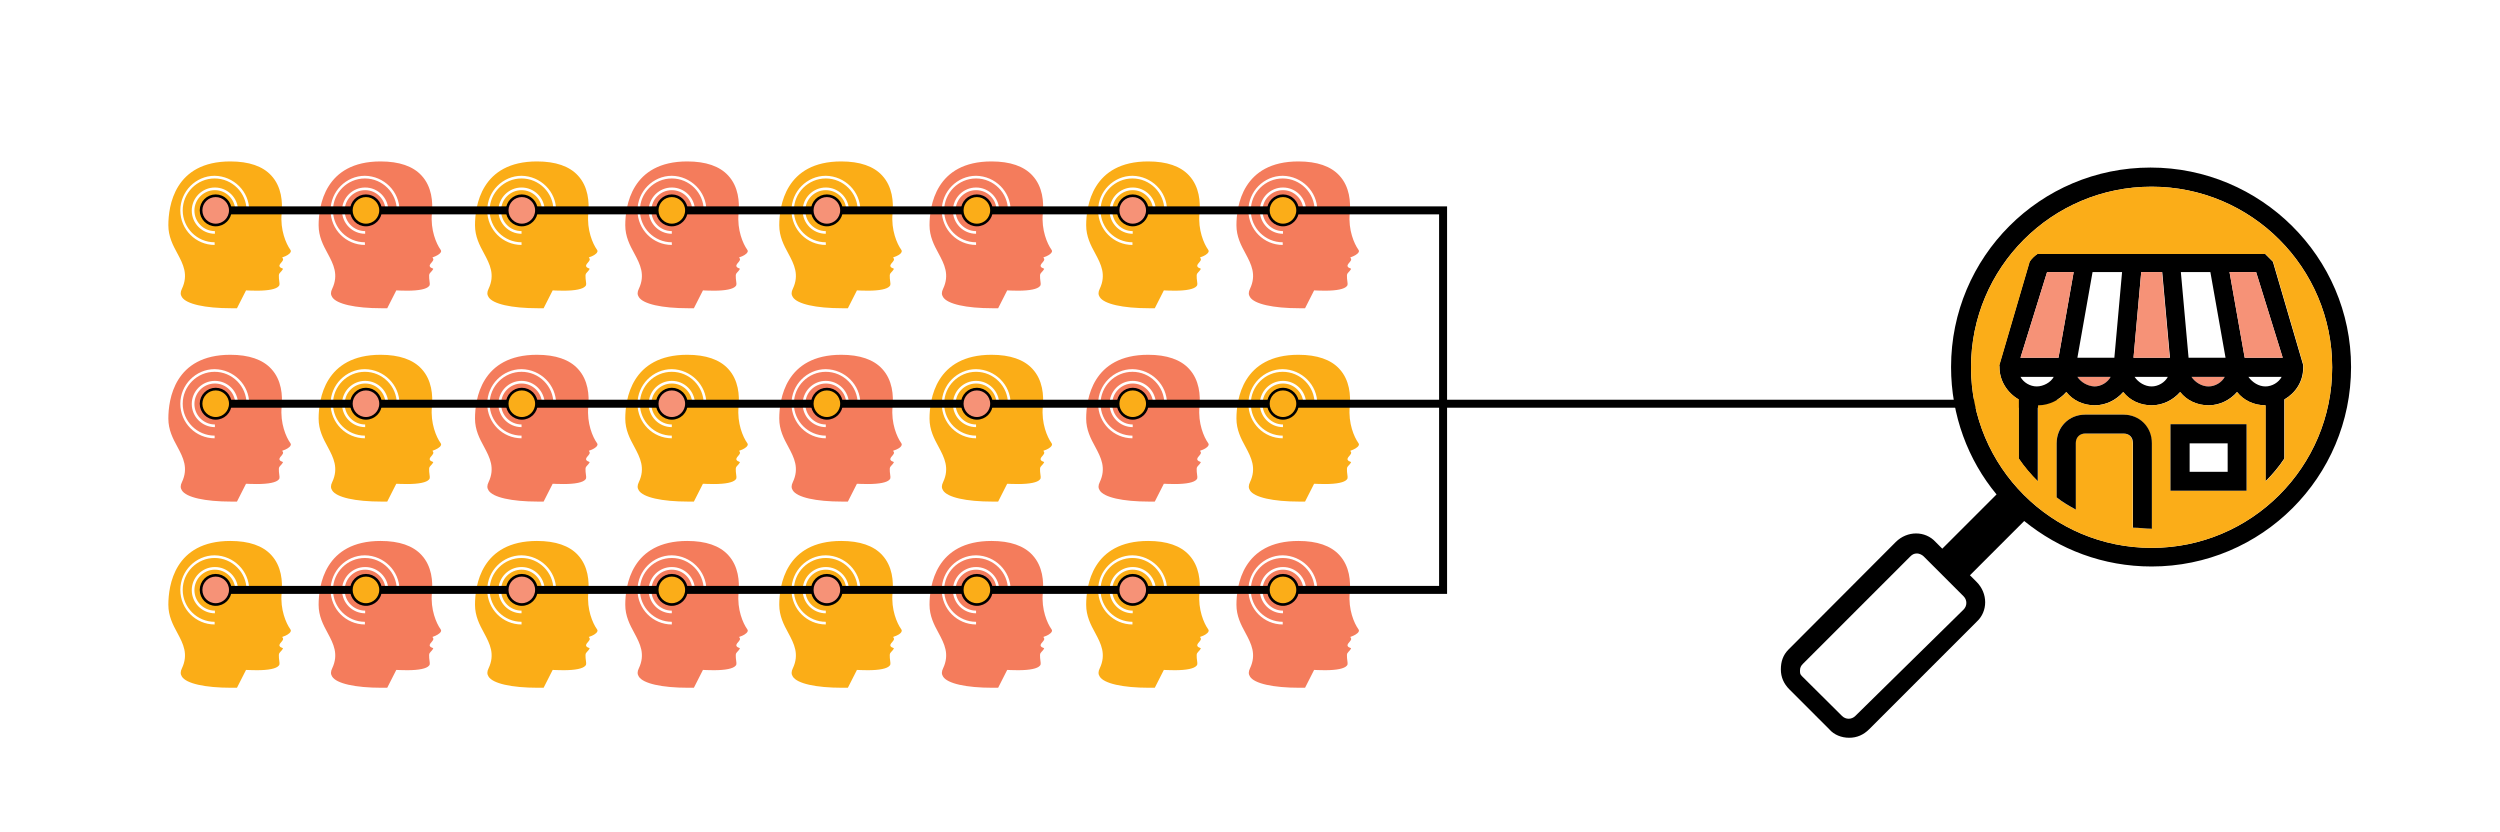 <?xml version="1.0" encoding="utf-8"?>
<!-- Generator: Adobe Illustrator 24.0.3, SVG Export Plug-In . SVG Version: 6.00 Build 0)  -->
<svg version="1.1" id="Layer_1" xmlns="http://www.w3.org/2000/svg" xmlns:xlink="http://www.w3.org/1999/xlink" x="0px" y="0px"
	 viewBox="0 0 940 313" style="enable-background:new 0 0 940 313;" xml:space="preserve">
<style type="text/css">
	.st0{fill:none;stroke:#FBAD18;stroke-width:5;stroke-linecap:round;stroke-miterlimit:10;}
	.st1{fill:#FFFFFF;}
	.st2{fill:url(#SVGID_1_);}
	.st3{fill:#FBAD17;}
	.st4{fill:#F69277;stroke:#FBAD17;stroke-linecap:round;stroke-miterlimit:10;}
	.st5{fill:#F47C5C;stroke:#FBAD17;stroke-linecap:round;stroke-miterlimit:10;}
	.st6{fill:#F47C5C;}
	.st7{fill:#231F20;}
	.st8{fill:#F69277;}
	.st9{fill:none;stroke:#FBAD17;stroke-linecap:round;stroke-miterlimit:10;}
	.st10{fill:none;stroke:#F47C5C;stroke-width:10;stroke-linecap:round;stroke-miterlimit:10;}
	.st11{fill:none;stroke:#F47C5C;stroke-width:10;stroke-miterlimit:10;}
	.st12{fill:none;stroke:#000000;stroke-miterlimit:10;}
	.st13{fill:none;stroke:#000000;stroke-width:8;stroke-linecap:round;stroke-linejoin:round;stroke-miterlimit:10;}
	.st14{fill:none;stroke:#F69277;stroke-linecap:round;stroke-miterlimit:10;}
	.st15{fill:none;stroke:#000000;stroke-width:3;stroke-linecap:round;stroke-linejoin:round;stroke-miterlimit:10;}
	.st16{fill:#FBAD18;}
	.st17{fill:none;stroke:#F47C5C;stroke-miterlimit:10;}
	.st18{fill:#F47C5C;stroke:#FBAD18;stroke-miterlimit:10;}
	.st19{fill:none;stroke:#F47C5C;stroke-width:3;stroke-miterlimit:10;}
	.st20{fill:#FBAD18;stroke:#F47C5C;stroke-miterlimit:10;}
	.st21{fill:none;stroke:#000000;stroke-width:3;stroke-miterlimit:10;}
	.st22{fill:#FBAD18;stroke:#000000;stroke-miterlimit:10;}
	.st23{fill:#F69277;stroke:#000000;stroke-miterlimit:10;}
	.st24{fill:none;stroke:#F47C5C;stroke-width:3;stroke-linecap:round;stroke-linejoin:round;stroke-miterlimit:10;}
	.st25{stroke:#FBAD18;stroke-width:3;stroke-linecap:round;stroke-linejoin:round;stroke-miterlimit:10;}
	.st26{fill:none;stroke:#F69277;stroke-width:3;stroke-linecap:round;stroke-miterlimit:10;}
	.st27{fill:#FBAD18;stroke:#000000;stroke-width:3;stroke-miterlimit:10;}
	.st28{fill:#FFFFFF;stroke:#F47C5C;stroke-width:3;stroke-linecap:round;stroke-miterlimit:10;}
	.st29{fill:none;stroke:#FBAD18;stroke-width:3;stroke-linecap:round;stroke-linejoin:round;stroke-miterlimit:10;}
	.st30{fill:none;stroke:#003845;stroke-miterlimit:10;}
	.st31{fill:none;stroke:#FBAD18;stroke-width:3;stroke-linecap:round;stroke-miterlimit:10;}
	.st32{fill:none;stroke:#000000;stroke-width:6;stroke-miterlimit:10;}
</style>
<path class="st3" d="M109.3,94.7c0.1-0.2,0.1-0.5-0.2-0.9c-1.5-2.1-3.8-7.3-3.2-13.6c0.4-4.2,0-10-3.9-14.2
	c-3.2-3.5-8.4-5.3-15.4-5.3c-21,0-23.3,16.8-23.3,24c0,4.2,1.7,7.5,3.4,10.6c2.2,4.1,4.2,8,1.7,13.3c-0.6,1.2-0.6,2.2,0,3.1
	c1.6,2.6,8.6,4.2,18.6,4.2c1,0,1.7,0,2.1,0l3.4-6.7l0.3,0c0,0,1.7,0.1,3.8,0.1c4.4,0,7.3-0.6,8.2-1.7c0.3-0.3,0.3-0.6,0.3-1
	c-0.4-3.2-0.4-3.5,0.4-4.3c0.2-0.2,0.4-0.4,0.6-0.7c0.3-0.4,0.3-0.5,0.3-0.5c0-0.1-0.3-0.2-0.5-0.3c-0.3-0.1-1-0.4-0.8-1.1
	c0.1-0.3,0.3-0.6,0.6-0.9c0.5-0.6,0.9-1.1,0.7-1.5l-0.3-0.5l0.5-0.2C107.3,96.4,109,95.6,109.3,94.7z M80.8,71.5
	c-4.2,0-7.7,3.4-7.7,7.7c0,4.2,3.4,7.7,7.7,7.7v1c-4.8,0-8.7-3.9-8.7-8.7c0-4.8,3.9-8.7,8.7-8.7c4.8,0,8.7,3.9,8.7,8.7h-1
	C88.4,74.9,85,71.5,80.8,71.5z M80.8,75.8c-1.9,0-3.4,1.5-3.4,3.4c0,1.9,1.5,3.4,3.4,3.4v1c-2.4,0-4.3-2-4.3-4.4
	c0-2.4,2-4.4,4.3-4.4c2.4,0,4.4,2,4.4,4.4h-1C84.1,77.3,82.6,75.8,80.8,75.8z M93.7,79.1h-1c0-6.6-5.4-12-12-12c-6.6,0-12,5.4-12,12
	s5.4,12,12,12v1c-7.1,0-12.9-5.8-12.9-13c0-7.1,5.8-13,12.9-13C87.9,66.2,93.7,72,93.7,79.1z"/>
<path class="st6" d="M165.8,94.7c0.1-0.2,0.1-0.5-0.2-0.9c-1.5-2.1-3.8-7.3-3.2-13.6c0.4-4.2,0-10-3.9-14.2
	c-3.2-3.5-8.4-5.3-15.4-5.3c-21,0-23.3,16.8-23.3,24c0,4.2,1.7,7.5,3.4,10.6c2.2,4.1,4.2,8,1.7,13.3c-0.6,1.2-0.6,2.2,0,3.1
	c1.6,2.6,8.6,4.2,18.6,4.2c1,0,1.7,0,2.1,0l3.4-6.7l0.3,0c0,0,1.7,0.1,3.8,0.1c4.4,0,7.3-0.6,8.2-1.7c0.3-0.3,0.3-0.6,0.3-1
	c-0.4-3.2-0.4-3.5,0.4-4.3c0.2-0.2,0.4-0.4,0.6-0.7c0.3-0.4,0.3-0.5,0.3-0.5c0-0.1-0.3-0.2-0.5-0.3c-0.3-0.1-1-0.4-0.8-1.1
	c0.1-0.3,0.3-0.6,0.6-0.9c0.5-0.6,0.9-1.1,0.7-1.5l-0.3-0.5l0.5-0.2C163.7,96.4,165.5,95.6,165.8,94.7z M137.3,71.5
	c-4.2,0-7.7,3.4-7.7,7.7c0,4.2,3.4,7.7,7.7,7.7v1c-4.8,0-8.7-3.9-8.7-8.7c0-4.8,3.9-8.7,8.7-8.7c4.8,0,8.7,3.9,8.7,8.7h-1
	C144.9,74.9,141.5,71.5,137.3,71.5z M137.3,75.8c-1.9,0-3.4,1.5-3.4,3.4c0,1.9,1.5,3.4,3.4,3.4v1c-2.4,0-4.3-2-4.3-4.4
	c0-2.4,2-4.4,4.3-4.4c2.4,0,4.4,2,4.4,4.4h-1C140.6,77.3,139.1,75.8,137.3,75.8z M150.2,79.1h-1c0-6.6-5.4-12-12-12
	c-6.6,0-12,5.4-12,12s5.4,12,12,12v1c-7.1,0-12.9-5.8-12.9-13c0-7.1,5.8-13,12.9-13C144.4,66.2,150.2,72,150.2,79.1z"/>
<path class="st3" d="M224.6,94.7c0.1-0.2,0.1-0.5-0.2-0.9c-1.5-2.1-3.8-7.3-3.2-13.6c0.4-4.2,0-10-3.9-14.2
	c-3.2-3.5-8.4-5.3-15.4-5.3c-21,0-23.3,16.8-23.3,24c0,4.2,1.7,7.5,3.4,10.6c2.2,4.1,4.2,8,1.7,13.3c-0.6,1.2-0.6,2.2,0,3.1
	c1.6,2.6,8.6,4.2,18.6,4.2c1,0,1.7,0,2.1,0l3.4-6.7l0.3,0c0,0,1.7,0.1,3.8,0.1c4.4,0,7.3-0.6,8.2-1.7c0.3-0.3,0.3-0.6,0.3-1
	c-0.4-3.2-0.4-3.5,0.4-4.3c0.2-0.2,0.4-0.4,0.6-0.7c0.3-0.4,0.3-0.5,0.3-0.5c0-0.1-0.3-0.2-0.5-0.3c-0.3-0.1-1-0.4-0.8-1.1
	c0.1-0.3,0.3-0.6,0.6-0.9c0.5-0.6,0.9-1.1,0.7-1.5l-0.3-0.5l0.5-0.2C222.6,96.4,224.3,95.6,224.6,94.7z M196.1,71.5
	c-4.2,0-7.7,3.4-7.7,7.7c0,4.2,3.4,7.7,7.7,7.7v1c-4.8,0-8.7-3.9-8.7-8.7c0-4.8,3.9-8.7,8.7-8.7c4.8,0,8.7,3.9,8.7,8.7h-1
	C203.8,74.9,200.3,71.5,196.1,71.5z M196.1,75.8c-1.9,0-3.4,1.5-3.4,3.4c0,1.9,1.5,3.4,3.4,3.4v1c-2.4,0-4.3-2-4.3-4.4
	c0-2.4,2-4.4,4.3-4.4c2.4,0,4.4,2,4.4,4.4h-1C199.5,77.3,198,75.8,196.1,75.8z M209.1,79.1h-1c0-6.6-5.4-12-12-12
	c-6.6,0-12,5.4-12,12s5.4,12,12,12v1c-7.1,0-12.9-5.8-12.9-13c0-7.1,5.8-13,12.9-13C203.3,66.2,209.1,72,209.1,79.1z"/>
<path class="st6" d="M281.1,94.7c0.1-0.2,0.1-0.5-0.2-0.9c-1.5-2.1-3.8-7.3-3.2-13.6c0.4-4.2,0-10-3.9-14.2
	c-3.2-3.5-8.4-5.3-15.4-5.3c-21,0-23.3,16.8-23.3,24c0,4.2,1.7,7.5,3.4,10.6c2.2,4.1,4.2,8,1.7,13.3c-0.6,1.2-0.6,2.2,0,3.1
	c1.6,2.6,8.6,4.2,18.6,4.2c1,0,1.7,0,2.1,0l3.4-6.7l0.3,0c0,0,1.7,0.1,3.8,0.1c4.4,0,7.3-0.6,8.2-1.7c0.3-0.3,0.3-0.6,0.3-1
	c-0.4-3.2-0.4-3.5,0.4-4.3c0.2-0.2,0.4-0.4,0.6-0.7c0.3-0.4,0.3-0.5,0.3-0.5c0-0.1-0.3-0.2-0.5-0.3c-0.3-0.1-1-0.4-0.8-1.1
	c0.1-0.3,0.3-0.6,0.6-0.9c0.5-0.6,0.9-1.1,0.7-1.5l-0.3-0.5l0.5-0.2C279.1,96.4,280.8,95.6,281.1,94.7z M252.6,71.5
	c-4.2,0-7.7,3.4-7.7,7.7c0,4.2,3.4,7.7,7.7,7.7v1c-4.8,0-8.7-3.9-8.7-8.7c0-4.8,3.9-8.7,8.7-8.7c4.8,0,8.7,3.9,8.7,8.7h-1
	C260.3,74.9,256.8,71.5,252.6,71.5z M252.6,75.8c-1.9,0-3.4,1.5-3.4,3.4c0,1.9,1.5,3.4,3.4,3.4v1c-2.4,0-4.3-2-4.3-4.4
	c0-2.4,2-4.4,4.3-4.4c2.4,0,4.4,2,4.4,4.4h-1C256,77.3,254.5,75.8,252.6,75.8z M265.6,79.1h-1c0-6.6-5.4-12-12-12
	c-6.6,0-12,5.4-12,12s5.4,12,12,12v1c-7.1,0-12.9-5.8-12.9-13c0-7.1,5.8-13,12.9-13C259.7,66.2,265.6,72,265.6,79.1z"/>
<path class="st3" d="M339,94.7c0.1-0.2,0.1-0.5-0.2-0.9c-1.5-2.1-3.8-7.3-3.2-13.6c0.4-4.2,0-10-3.9-14.2c-3.2-3.5-8.4-5.3-15.4-5.3
	c-21,0-23.3,16.8-23.3,24c0,4.2,1.7,7.5,3.4,10.6c2.2,4.1,4.2,8,1.7,13.3c-0.6,1.2-0.6,2.2,0,3.1c1.6,2.6,8.6,4.2,18.6,4.2
	c1,0,1.7,0,2.1,0l3.4-6.7l0.3,0c0,0,1.7,0.1,3.8,0.1c4.4,0,7.3-0.6,8.2-1.7c0.3-0.3,0.3-0.6,0.3-1c-0.4-3.2-0.4-3.5,0.4-4.3
	c0.2-0.2,0.4-0.4,0.6-0.7c0.3-0.4,0.3-0.5,0.3-0.5c0-0.1-0.3-0.2-0.5-0.3c-0.3-0.1-1-0.4-0.8-1.1c0.1-0.3,0.3-0.6,0.6-0.9
	c0.5-0.6,0.9-1.1,0.7-1.5l-0.3-0.5l0.5-0.2C337,96.4,338.8,95.6,339,94.7z M310.5,71.5c-4.2,0-7.7,3.4-7.7,7.7
	c0,4.2,3.4,7.7,7.7,7.7v1c-4.8,0-8.7-3.9-8.7-8.7c0-4.8,3.9-8.7,8.7-8.7c4.8,0,8.7,3.9,8.7,8.7h-1C318.2,74.9,314.8,71.5,310.5,71.5
	z M310.5,75.8c-1.9,0-3.4,1.5-3.4,3.4c0,1.9,1.5,3.4,3.4,3.4v1c-2.4,0-4.3-2-4.3-4.4c0-2.4,2-4.4,4.3-4.4c2.4,0,4.4,2,4.4,4.4h-1
	C313.9,77.3,312.4,75.8,310.5,75.8z M323.5,79.1h-1c0-6.6-5.4-12-12-12c-6.6,0-12,5.4-12,12s5.4,12,12,12v1c-7.1,0-12.9-5.8-12.9-13
	c0-7.1,5.8-13,12.9-13C317.7,66.2,323.5,72,323.5,79.1z"/>
<path class="st6" d="M395.5,94.7c0.1-0.2,0.1-0.5-0.2-0.9c-1.5-2.1-3.8-7.3-3.2-13.6c0.4-4.2,0-10-3.9-14.2
	c-3.2-3.5-8.4-5.3-15.4-5.3c-21,0-23.3,16.8-23.3,24c0,4.2,1.7,7.5,3.4,10.6c2.2,4.1,4.2,8,1.7,13.3c-0.6,1.2-0.6,2.2,0,3.1
	c1.6,2.6,8.6,4.2,18.6,4.2c1,0,1.7,0,2.1,0l3.4-6.7l0.3,0c0,0,1.7,0.1,3.8,0.1c4.4,0,7.3-0.6,8.2-1.7c0.3-0.3,0.3-0.6,0.3-1
	c-0.4-3.2-0.4-3.5,0.4-4.3c0.2-0.2,0.4-0.4,0.6-0.7c0.3-0.4,0.3-0.5,0.3-0.5c0-0.1-0.3-0.2-0.5-0.3c-0.3-0.1-1-0.4-0.8-1.1
	c0.1-0.3,0.3-0.6,0.6-0.9c0.5-0.6,0.9-1.1,0.7-1.5l-0.3-0.5l0.5-0.2C393.5,96.4,395.2,95.6,395.5,94.7z M367,71.5
	c-4.2,0-7.7,3.4-7.7,7.7c0,4.2,3.4,7.7,7.7,7.7v1c-4.8,0-8.7-3.9-8.7-8.7c0-4.8,3.9-8.7,8.7-8.7c4.8,0,8.7,3.9,8.7,8.7h-1
	C374.7,74.9,371.3,71.5,367,71.5z M367,75.8c-1.9,0-3.4,1.5-3.4,3.4c0,1.9,1.5,3.4,3.4,3.4v1c-2.4,0-4.3-2-4.3-4.4
	c0-2.4,2-4.4,4.3-4.4c2.4,0,4.4,2,4.4,4.4h-1C370.4,77.3,368.9,75.8,367,75.8z M380,79.1h-1c0-6.6-5.4-12-12-12c-6.6,0-12,5.4-12,12
	s5.4,12,12,12v1c-7.1,0-12.9-5.8-12.9-13c0-7.1,5.8-13,12.9-13C374.2,66.2,380,72,380,79.1z"/>
<path class="st3" d="M454.4,94.7c0.1-0.2,0.1-0.5-0.2-0.9c-1.5-2.1-3.8-7.3-3.2-13.6c0.4-4.2,0-10-3.9-14.2
	c-3.2-3.5-8.4-5.3-15.4-5.3c-21,0-23.3,16.8-23.3,24c0,4.2,1.7,7.5,3.4,10.6c2.2,4.1,4.2,8,1.7,13.3c-0.6,1.2-0.6,2.2,0,3.1
	c1.6,2.6,8.6,4.2,18.6,4.2c1,0,1.7,0,2.1,0l3.4-6.7l0.3,0c0,0,1.7,0.1,3.8,0.1c4.4,0,7.3-0.6,8.2-1.7c0.3-0.3,0.3-0.6,0.3-1
	c-0.4-3.2-0.4-3.5,0.4-4.3c0.2-0.2,0.4-0.4,0.6-0.7c0.3-0.4,0.3-0.5,0.3-0.5c0-0.1-0.3-0.2-0.5-0.3c-0.3-0.1-1-0.4-0.8-1.1
	c0.1-0.3,0.3-0.6,0.6-0.9c0.5-0.6,0.9-1.1,0.7-1.5l-0.3-0.5l0.5-0.2C452.4,96.4,454.1,95.6,454.4,94.7z M425.9,71.5
	c-4.2,0-7.7,3.4-7.7,7.7c0,4.2,3.4,7.7,7.7,7.7v1c-4.8,0-8.7-3.9-8.7-8.7c0-4.8,3.9-8.7,8.7-8.7c4.8,0,8.7,3.9,8.7,8.7h-1
	C433.5,74.9,430.1,71.5,425.9,71.5z M425.9,75.8c-1.9,0-3.4,1.5-3.4,3.4c0,1.9,1.5,3.4,3.4,3.4v1c-2.4,0-4.3-2-4.3-4.4
	c0-2.4,2-4.4,4.3-4.4c2.4,0,4.4,2,4.4,4.4h-1C429.2,77.3,427.7,75.8,425.9,75.8z M438.8,79.1h-1c0-6.6-5.4-12-12-12
	c-6.6,0-12,5.4-12,12s5.4,12,12,12v1c-7.1,0-12.9-5.8-12.9-13c0-7.1,5.8-13,12.9-13C433,66.2,438.8,72,438.8,79.1z"/>
<path class="st6" d="M510.9,94.7c0.1-0.2,0.1-0.5-0.2-0.9c-1.5-2.1-3.8-7.3-3.2-13.6c0.4-4.2,0-10-3.9-14.2
	c-3.2-3.5-8.4-5.3-15.4-5.3c-21,0-23.3,16.8-23.3,24c0,4.2,1.7,7.5,3.4,10.6c2.2,4.1,4.2,8,1.7,13.3c-0.6,1.2-0.6,2.2,0,3.1
	c1.6,2.6,8.6,4.2,18.6,4.2c1,0,1.7,0,2.1,0l3.4-6.7l0.3,0c0,0,1.7,0.1,3.8,0.1c4.4,0,7.3-0.6,8.2-1.7c0.3-0.3,0.3-0.6,0.3-1
	c-0.4-3.2-0.4-3.5,0.4-4.3c0.2-0.2,0.4-0.4,0.6-0.7c0.3-0.4,0.3-0.5,0.3-0.5c0-0.1-0.3-0.2-0.5-0.3c-0.3-0.1-1-0.4-0.8-1.1
	c0.1-0.3,0.3-0.6,0.6-0.9c0.5-0.6,0.9-1.1,0.7-1.5l-0.3-0.5l0.5-0.2C508.8,96.4,510.6,95.6,510.9,94.7z M482.4,71.5
	c-4.2,0-7.7,3.4-7.7,7.7c0,4.2,3.4,7.7,7.7,7.7v1c-4.8,0-8.7-3.9-8.7-8.7c0-4.8,3.9-8.7,8.7-8.7c4.8,0,8.7,3.9,8.7,8.7h-1
	C490,74.9,486.6,71.5,482.4,71.5z M482.4,75.8c-1.9,0-3.4,1.5-3.4,3.4c0,1.9,1.5,3.4,3.4,3.4v1c-2.4,0-4.3-2-4.3-4.4
	c0-2.4,2-4.4,4.3-4.4c2.4,0,4.4,2,4.4,4.4h-1C485.7,77.3,484.2,75.8,482.4,75.8z M495.3,79.1h-1c0-6.6-5.4-12-12-12
	c-6.6,0-12,5.4-12,12s5.4,12,12,12v1c-7.1,0-12.9-5.8-12.9-13c0-7.1,5.8-13,12.9-13C489.5,66.2,495.3,72,495.3,79.1z"/>
<path class="st6" d="M109.3,167.4c0.1-0.2,0.1-0.5-0.2-0.9c-1.5-2.1-3.8-7.3-3.2-13.6c0.4-4.2,0-10-3.9-14.2
	c-3.2-3.5-8.4-5.3-15.4-5.3c-21,0-23.3,16.8-23.3,24c0,4.2,1.7,7.5,3.4,10.6c2.2,4.1,4.2,8,1.7,13.3c-0.6,1.2-0.6,2.2,0,3.1
	c1.6,2.6,8.6,4.2,18.6,4.2c1,0,1.7,0,2.1,0l3.4-6.7l0.3,0c0,0,1.7,0.1,3.8,0.1c4.4,0,7.3-0.6,8.2-1.7c0.3-0.3,0.3-0.6,0.3-1
	c-0.4-3.2-0.4-3.5,0.4-4.3c0.2-0.2,0.4-0.4,0.6-0.7c0.3-0.4,0.3-0.5,0.3-0.5c0-0.1-0.3-0.2-0.5-0.3c-0.3-0.1-1-0.4-0.8-1.1
	c0.1-0.3,0.3-0.6,0.6-0.9c0.5-0.6,0.9-1.1,0.7-1.5l-0.3-0.5l0.5-0.2C107.3,169.1,109,168.3,109.3,167.4z M80.8,144.2
	c-4.2,0-7.7,3.4-7.7,7.7c0,4.2,3.4,7.7,7.7,7.7v1c-4.8,0-8.7-3.9-8.7-8.7c0-4.8,3.9-8.7,8.7-8.7c4.8,0,8.7,3.9,8.7,8.7h-1
	C88.4,147.6,85,144.2,80.8,144.2z M80.8,148.5c-1.9,0-3.4,1.5-3.4,3.4c0,1.9,1.5,3.4,3.4,3.4v1c-2.4,0-4.3-2-4.3-4.4
	c0-2.4,2-4.4,4.3-4.4c2.4,0,4.4,2,4.4,4.4h-1C84.1,150,82.6,148.5,80.8,148.5z M93.7,151.8h-1c0-6.6-5.4-12-12-12
	c-6.6,0-12,5.4-12,12c0,6.6,5.4,12,12,12v1c-7.1,0-12.9-5.8-12.9-13c0-7.1,5.8-13,12.9-13C87.9,138.9,93.7,144.7,93.7,151.8z"/>
<path class="st3" d="M165.8,167.4c0.1-0.2,0.1-0.5-0.2-0.9c-1.5-2.1-3.8-7.3-3.2-13.6c0.4-4.2,0-10-3.9-14.2
	c-3.2-3.5-8.4-5.3-15.4-5.3c-21,0-23.3,16.8-23.3,24c0,4.2,1.7,7.5,3.4,10.6c2.2,4.1,4.2,8,1.7,13.3c-0.6,1.2-0.6,2.2,0,3.1
	c1.6,2.6,8.6,4.2,18.6,4.2c1,0,1.7,0,2.1,0l3.4-6.7l0.3,0c0,0,1.7,0.1,3.8,0.1c4.4,0,7.3-0.6,8.2-1.7c0.3-0.3,0.3-0.6,0.3-1
	c-0.4-3.2-0.4-3.5,0.4-4.3c0.2-0.2,0.4-0.4,0.6-0.7c0.3-0.4,0.3-0.5,0.3-0.5c0-0.1-0.3-0.2-0.5-0.3c-0.3-0.1-1-0.4-0.8-1.1
	c0.1-0.3,0.3-0.6,0.6-0.9c0.5-0.6,0.9-1.1,0.7-1.5l-0.3-0.5l0.5-0.2C163.7,169.1,165.5,168.3,165.8,167.4z M137.3,144.2
	c-4.2,0-7.7,3.4-7.7,7.7c0,4.2,3.4,7.7,7.7,7.7v1c-4.8,0-8.7-3.9-8.7-8.7c0-4.8,3.9-8.7,8.7-8.7c4.8,0,8.7,3.9,8.7,8.7h-1
	C144.9,147.6,141.5,144.2,137.3,144.2z M137.3,148.5c-1.9,0-3.4,1.5-3.4,3.4c0,1.9,1.5,3.4,3.4,3.4v1c-2.4,0-4.3-2-4.3-4.4
	c0-2.4,2-4.4,4.3-4.4c2.4,0,4.4,2,4.4,4.4h-1C140.6,150,139.1,148.5,137.3,148.5z M150.2,151.8h-1c0-6.6-5.4-12-12-12
	c-6.6,0-12,5.4-12,12c0,6.6,5.4,12,12,12v1c-7.1,0-12.9-5.8-12.9-13c0-7.1,5.8-13,12.9-13C144.4,138.9,150.2,144.7,150.2,151.8z"/>
<path class="st6" d="M224.6,167.4c0.1-0.2,0.1-0.5-0.2-0.9c-1.5-2.1-3.8-7.3-3.2-13.6c0.4-4.2,0-10-3.9-14.2
	c-3.2-3.5-8.4-5.3-15.4-5.3c-21,0-23.3,16.8-23.3,24c0,4.2,1.7,7.5,3.4,10.6c2.2,4.1,4.2,8,1.7,13.3c-0.6,1.2-0.6,2.2,0,3.1
	c1.6,2.6,8.6,4.2,18.6,4.2c1,0,1.7,0,2.1,0l3.4-6.7l0.3,0c0,0,1.7,0.1,3.8,0.1c4.4,0,7.3-0.6,8.2-1.7c0.3-0.3,0.3-0.6,0.3-1
	c-0.4-3.2-0.4-3.5,0.4-4.3c0.2-0.2,0.4-0.4,0.6-0.7c0.3-0.4,0.3-0.5,0.3-0.5c0-0.1-0.3-0.2-0.5-0.3c-0.3-0.1-1-0.4-0.8-1.1
	c0.1-0.3,0.3-0.6,0.6-0.9c0.5-0.6,0.9-1.1,0.7-1.5l-0.3-0.5l0.5-0.2C222.6,169.1,224.3,168.3,224.6,167.4z M196.1,144.2
	c-4.2,0-7.7,3.4-7.7,7.7c0,4.2,3.4,7.7,7.7,7.7v1c-4.8,0-8.7-3.9-8.7-8.7c0-4.8,3.9-8.7,8.7-8.7c4.8,0,8.7,3.9,8.7,8.7h-1
	C203.8,147.6,200.3,144.2,196.1,144.2z M196.1,148.5c-1.9,0-3.4,1.5-3.4,3.4c0,1.9,1.5,3.4,3.4,3.4v1c-2.4,0-4.3-2-4.3-4.4
	c0-2.4,2-4.4,4.3-4.4c2.4,0,4.4,2,4.4,4.4h-1C199.5,150,198,148.5,196.1,148.5z M209.1,151.8h-1c0-6.6-5.4-12-12-12
	c-6.6,0-12,5.4-12,12c0,6.6,5.4,12,12,12v1c-7.1,0-12.9-5.8-12.9-13c0-7.1,5.8-13,12.9-13C203.3,138.9,209.1,144.7,209.1,151.8z"/>
<path class="st3" d="M281.1,167.4c0.1-0.2,0.1-0.5-0.2-0.9c-1.5-2.1-3.8-7.3-3.2-13.6c0.4-4.2,0-10-3.9-14.2
	c-3.2-3.5-8.4-5.3-15.4-5.3c-21,0-23.3,16.8-23.3,24c0,4.2,1.7,7.5,3.4,10.6c2.2,4.1,4.2,8,1.7,13.3c-0.6,1.2-0.6,2.2,0,3.1
	c1.6,2.6,8.6,4.2,18.6,4.2c1,0,1.7,0,2.1,0l3.4-6.7l0.3,0c0,0,1.7,0.1,3.8,0.1c4.4,0,7.3-0.6,8.2-1.7c0.3-0.3,0.3-0.6,0.3-1
	c-0.4-3.2-0.4-3.5,0.4-4.3c0.2-0.2,0.4-0.4,0.6-0.7c0.3-0.4,0.3-0.5,0.3-0.5c0-0.1-0.3-0.2-0.5-0.3c-0.3-0.1-1-0.4-0.8-1.1
	c0.1-0.3,0.3-0.6,0.6-0.9c0.5-0.6,0.9-1.1,0.7-1.5l-0.3-0.5l0.5-0.2C279.1,169.1,280.8,168.3,281.1,167.4z M252.6,144.2
	c-4.2,0-7.7,3.4-7.7,7.7c0,4.2,3.4,7.7,7.7,7.7v1c-4.8,0-8.7-3.9-8.7-8.7c0-4.8,3.9-8.7,8.7-8.7c4.8,0,8.7,3.9,8.7,8.7h-1
	C260.3,147.6,256.8,144.2,252.6,144.2z M252.6,148.5c-1.9,0-3.4,1.5-3.4,3.4c0,1.9,1.5,3.4,3.4,3.4v1c-2.4,0-4.3-2-4.3-4.4
	c0-2.4,2-4.4,4.3-4.4c2.4,0,4.4,2,4.4,4.4h-1C256,150,254.5,148.5,252.6,148.5z M265.6,151.8h-1c0-6.6-5.4-12-12-12
	c-6.6,0-12,5.4-12,12c0,6.6,5.4,12,12,12v1c-7.1,0-12.9-5.8-12.9-13c0-7.1,5.8-13,12.9-13C259.7,138.9,265.6,144.7,265.6,151.8z"/>
<path class="st6" d="M339,167.4c0.1-0.2,0.1-0.5-0.2-0.9c-1.5-2.1-3.8-7.3-3.2-13.6c0.4-4.2,0-10-3.9-14.2
	c-3.2-3.5-8.4-5.3-15.4-5.3c-21,0-23.3,16.8-23.3,24c0,4.2,1.7,7.5,3.4,10.6c2.2,4.1,4.2,8,1.7,13.3c-0.6,1.2-0.6,2.2,0,3.1
	c1.6,2.6,8.6,4.2,18.6,4.2c1,0,1.7,0,2.1,0l3.4-6.7l0.3,0c0,0,1.7,0.1,3.8,0.1c4.4,0,7.3-0.6,8.2-1.7c0.3-0.3,0.3-0.6,0.3-1
	c-0.4-3.2-0.4-3.5,0.4-4.3c0.2-0.2,0.4-0.4,0.6-0.7c0.3-0.4,0.3-0.5,0.3-0.5c0-0.1-0.3-0.2-0.5-0.3c-0.3-0.1-1-0.4-0.8-1.1
	c0.1-0.3,0.3-0.6,0.6-0.9c0.5-0.6,0.9-1.1,0.7-1.5l-0.3-0.5l0.5-0.2C337,169.1,338.8,168.3,339,167.4z M310.5,144.2
	c-4.2,0-7.7,3.4-7.7,7.7c0,4.2,3.4,7.7,7.7,7.7v1c-4.8,0-8.7-3.9-8.7-8.7c0-4.8,3.9-8.7,8.7-8.7c4.8,0,8.7,3.9,8.7,8.7h-1
	C318.2,147.6,314.8,144.2,310.5,144.2z M310.5,148.5c-1.9,0-3.4,1.5-3.4,3.4c0,1.9,1.5,3.4,3.4,3.4v1c-2.4,0-4.3-2-4.3-4.4
	c0-2.4,2-4.4,4.3-4.4c2.4,0,4.4,2,4.4,4.4h-1C313.9,150,312.4,148.5,310.5,148.5z M323.5,151.8h-1c0-6.6-5.4-12-12-12
	c-6.6,0-12,5.4-12,12c0,6.6,5.4,12,12,12v1c-7.1,0-12.9-5.8-12.9-13c0-7.1,5.8-13,12.9-13C317.7,138.9,323.5,144.7,323.5,151.8z"/>
<path class="st3" d="M395.5,167.4c0.1-0.2,0.1-0.5-0.2-0.9c-1.5-2.1-3.8-7.3-3.2-13.6c0.4-4.2,0-10-3.9-14.2
	c-3.2-3.5-8.4-5.3-15.4-5.3c-21,0-23.3,16.8-23.3,24c0,4.2,1.7,7.5,3.4,10.6c2.2,4.1,4.2,8,1.7,13.3c-0.6,1.2-0.6,2.2,0,3.1
	c1.6,2.6,8.6,4.2,18.6,4.2c1,0,1.7,0,2.1,0l3.4-6.7l0.3,0c0,0,1.7,0.1,3.8,0.1c4.4,0,7.3-0.6,8.2-1.7c0.3-0.3,0.3-0.6,0.3-1
	c-0.4-3.2-0.4-3.5,0.4-4.3c0.2-0.2,0.4-0.4,0.6-0.7c0.3-0.4,0.3-0.5,0.3-0.5c0-0.1-0.3-0.2-0.5-0.3c-0.3-0.1-1-0.4-0.8-1.1
	c0.1-0.3,0.3-0.6,0.6-0.9c0.5-0.6,0.9-1.1,0.7-1.5l-0.3-0.5l0.5-0.2C393.5,169.1,395.2,168.3,395.5,167.4z M367,144.2
	c-4.2,0-7.7,3.4-7.7,7.7c0,4.2,3.4,7.7,7.7,7.7v1c-4.8,0-8.7-3.9-8.7-8.7c0-4.8,3.9-8.7,8.7-8.7c4.8,0,8.7,3.9,8.7,8.7h-1
	C374.7,147.6,371.3,144.2,367,144.2z M367,148.5c-1.9,0-3.4,1.5-3.4,3.4c0,1.9,1.5,3.4,3.4,3.4v1c-2.4,0-4.3-2-4.3-4.4
	c0-2.4,2-4.4,4.3-4.4c2.4,0,4.4,2,4.4,4.4h-1C370.4,150,368.9,148.5,367,148.5z M380,151.8h-1c0-6.6-5.4-12-12-12
	c-6.6,0-12,5.4-12,12c0,6.6,5.4,12,12,12v1c-7.1,0-12.9-5.8-12.9-13c0-7.1,5.8-13,12.9-13C374.2,138.9,380,144.7,380,151.8z"/>
<path class="st6" d="M454.4,167.4c0.1-0.2,0.1-0.5-0.2-0.9c-1.5-2.1-3.8-7.3-3.2-13.6c0.4-4.2,0-10-3.9-14.2
	c-3.2-3.5-8.4-5.3-15.4-5.3c-21,0-23.3,16.8-23.3,24c0,4.2,1.7,7.5,3.4,10.6c2.2,4.1,4.2,8,1.7,13.3c-0.6,1.2-0.6,2.2,0,3.1
	c1.6,2.6,8.6,4.2,18.6,4.2c1,0,1.7,0,2.1,0l3.4-6.7l0.3,0c0,0,1.7,0.1,3.8,0.1c4.4,0,7.3-0.6,8.2-1.7c0.3-0.3,0.3-0.6,0.3-1
	c-0.4-3.2-0.4-3.5,0.4-4.3c0.2-0.2,0.4-0.4,0.6-0.7c0.3-0.4,0.3-0.5,0.3-0.5c0-0.1-0.3-0.2-0.5-0.3c-0.3-0.1-1-0.4-0.8-1.1
	c0.1-0.3,0.3-0.6,0.6-0.9c0.5-0.6,0.9-1.1,0.7-1.5l-0.3-0.5l0.5-0.2C452.4,169.1,454.1,168.3,454.4,167.4z M425.9,144.2
	c-4.2,0-7.7,3.4-7.7,7.7c0,4.2,3.4,7.7,7.7,7.7v1c-4.8,0-8.7-3.9-8.7-8.7c0-4.8,3.9-8.7,8.7-8.7c4.8,0,8.7,3.9,8.7,8.7h-1
	C433.5,147.6,430.1,144.2,425.9,144.2z M425.9,148.5c-1.9,0-3.4,1.5-3.4,3.4c0,1.9,1.5,3.4,3.4,3.4v1c-2.4,0-4.3-2-4.3-4.4
	c0-2.4,2-4.4,4.3-4.4c2.4,0,4.4,2,4.4,4.4h-1C429.2,150,427.7,148.5,425.9,148.5z M438.8,151.8h-1c0-6.6-5.4-12-12-12
	c-6.6,0-12,5.4-12,12c0,6.6,5.4,12,12,12v1c-7.1,0-12.9-5.8-12.9-13c0-7.1,5.8-13,12.9-13C433,138.9,438.8,144.7,438.8,151.8z"/>
<path class="st3" d="M510.9,167.4c0.1-0.2,0.1-0.5-0.2-0.9c-1.5-2.1-3.8-7.3-3.2-13.6c0.4-4.2,0-10-3.9-14.2
	c-3.2-3.5-8.4-5.3-15.4-5.3c-21,0-23.3,16.8-23.3,24c0,4.2,1.7,7.5,3.4,10.6c2.2,4.1,4.2,8,1.7,13.3c-0.6,1.2-0.6,2.2,0,3.1
	c1.6,2.6,8.6,4.2,18.6,4.2c1,0,1.7,0,2.1,0l3.4-6.7l0.3,0c0,0,1.7,0.1,3.8,0.1c4.4,0,7.3-0.6,8.2-1.7c0.3-0.3,0.3-0.6,0.3-1
	c-0.4-3.2-0.4-3.5,0.4-4.3c0.2-0.2,0.4-0.4,0.6-0.7c0.3-0.4,0.3-0.5,0.3-0.5c0-0.1-0.3-0.2-0.5-0.3c-0.3-0.1-1-0.4-0.8-1.1
	c0.1-0.3,0.3-0.6,0.6-0.9c0.5-0.6,0.9-1.1,0.7-1.5l-0.3-0.5l0.5-0.2C508.8,169.1,510.6,168.3,510.9,167.4z M482.4,144.2
	c-4.2,0-7.7,3.4-7.7,7.7c0,4.2,3.4,7.7,7.7,7.7v1c-4.8,0-8.7-3.9-8.7-8.7c0-4.8,3.9-8.7,8.7-8.7c4.8,0,8.7,3.9,8.7,8.7h-1
	C490,147.6,486.6,144.2,482.4,144.2z M482.4,148.5c-1.9,0-3.4,1.5-3.4,3.4c0,1.9,1.5,3.4,3.4,3.4v1c-2.4,0-4.3-2-4.3-4.4
	c0-2.4,2-4.4,4.3-4.4c2.4,0,4.4,2,4.4,4.4h-1C485.7,150,484.2,148.5,482.4,148.5z M495.3,151.8h-1c0-6.6-5.4-12-12-12
	c-6.6,0-12,5.4-12,12c0,6.6,5.4,12,12,12v1c-7.1,0-12.9-5.8-12.9-13c0-7.1,5.8-13,12.9-13C489.5,138.9,495.3,144.7,495.3,151.8z"/>
<path class="st3" d="M109.3,237.4c0.1-0.2,0.1-0.5-0.2-0.9c-1.5-2.1-3.8-7.3-3.2-13.6c0.4-4.2,0-10-3.9-14.2
	c-3.2-3.5-8.4-5.3-15.4-5.3c-21,0-23.3,16.8-23.3,24c0,4.2,1.7,7.5,3.4,10.6c2.2,4.1,4.2,8,1.7,13.3c-0.6,1.2-0.6,2.2,0,3.1
	c1.6,2.6,8.6,4.2,18.6,4.2c1,0,1.7,0,2.1,0l3.4-6.7l0.3,0c0,0,1.7,0.1,3.8,0.1c4.4,0,7.3-0.6,8.2-1.7c0.3-0.3,0.3-0.6,0.3-1
	c-0.4-3.2-0.4-3.5,0.4-4.3c0.2-0.2,0.4-0.4,0.6-0.7c0.3-0.4,0.3-0.5,0.3-0.5c0-0.1-0.3-0.2-0.5-0.3c-0.3-0.1-1-0.4-0.8-1.1
	c0.1-0.3,0.3-0.6,0.6-0.9c0.5-0.6,0.9-1.1,0.7-1.5l-0.3-0.5l0.5-0.2C107.3,239.1,109,238.3,109.3,237.4z M80.8,214.2
	c-4.2,0-7.7,3.4-7.7,7.7c0,4.2,3.4,7.7,7.7,7.7v1c-4.8,0-8.7-3.9-8.7-8.7c0-4.8,3.9-8.7,8.7-8.7c4.8,0,8.7,3.9,8.7,8.7h-1
	C88.4,217.6,85,214.2,80.8,214.2z M80.8,218.5c-1.9,0-3.4,1.5-3.4,3.4c0,1.9,1.5,3.4,3.4,3.4v1c-2.4,0-4.3-2-4.3-4.4
	c0-2.4,2-4.4,4.3-4.4c2.4,0,4.4,2,4.4,4.4h-1C84.1,220,82.6,218.5,80.8,218.5z M93.7,221.8h-1c0-6.6-5.4-12-12-12
	c-6.6,0-12,5.4-12,12c0,6.6,5.4,12,12,12v1c-7.1,0-12.9-5.8-12.9-13c0-7.1,5.8-13,12.9-13C87.9,208.9,93.7,214.7,93.7,221.8z"/>
<path class="st6" d="M165.8,237.4c0.1-0.2,0.1-0.5-0.2-0.9c-1.5-2.1-3.8-7.3-3.2-13.6c0.4-4.2,0-10-3.9-14.2
	c-3.2-3.5-8.4-5.3-15.4-5.3c-21,0-23.3,16.8-23.3,24c0,4.2,1.7,7.5,3.4,10.6c2.2,4.1,4.2,8,1.7,13.3c-0.6,1.2-0.6,2.2,0,3.1
	c1.6,2.6,8.6,4.2,18.6,4.2c1,0,1.7,0,2.1,0l3.4-6.7l0.3,0c0,0,1.7,0.1,3.8,0.1c4.4,0,7.3-0.6,8.2-1.7c0.3-0.3,0.3-0.6,0.3-1
	c-0.4-3.2-0.4-3.5,0.4-4.3c0.2-0.2,0.4-0.4,0.6-0.7c0.3-0.4,0.3-0.5,0.3-0.5c0-0.1-0.3-0.2-0.5-0.3c-0.3-0.1-1-0.4-0.8-1.1
	c0.1-0.3,0.3-0.6,0.6-0.9c0.5-0.6,0.9-1.1,0.7-1.5l-0.3-0.5l0.5-0.2C163.7,239.1,165.5,238.3,165.8,237.4z M137.3,214.2
	c-4.2,0-7.7,3.4-7.7,7.7c0,4.2,3.4,7.7,7.7,7.7v1c-4.8,0-8.7-3.9-8.7-8.7c0-4.8,3.9-8.7,8.7-8.7c4.8,0,8.7,3.9,8.7,8.7h-1
	C144.9,217.6,141.5,214.2,137.3,214.2z M137.3,218.5c-1.9,0-3.4,1.5-3.4,3.4c0,1.9,1.5,3.4,3.4,3.4v1c-2.4,0-4.3-2-4.3-4.4
	c0-2.4,2-4.4,4.3-4.4c2.4,0,4.4,2,4.4,4.4h-1C140.6,220,139.1,218.5,137.3,218.5z M150.2,221.8h-1c0-6.6-5.4-12-12-12
	c-6.6,0-12,5.4-12,12c0,6.6,5.4,12,12,12v1c-7.1,0-12.9-5.8-12.9-13c0-7.1,5.8-13,12.9-13C144.4,208.9,150.2,214.7,150.2,221.8z"/>
<path class="st3" d="M224.6,237.4c0.1-0.2,0.1-0.5-0.2-0.9c-1.5-2.1-3.8-7.3-3.2-13.6c0.4-4.2,0-10-3.9-14.2
	c-3.2-3.5-8.4-5.3-15.4-5.3c-21,0-23.3,16.8-23.3,24c0,4.2,1.7,7.5,3.4,10.6c2.2,4.1,4.2,8,1.7,13.3c-0.6,1.2-0.6,2.2,0,3.1
	c1.6,2.6,8.6,4.2,18.6,4.2c1,0,1.7,0,2.1,0l3.4-6.7l0.3,0c0,0,1.7,0.1,3.8,0.1c4.4,0,7.3-0.6,8.2-1.7c0.3-0.3,0.3-0.6,0.3-1
	c-0.4-3.2-0.4-3.5,0.4-4.3c0.2-0.2,0.4-0.4,0.6-0.7c0.3-0.4,0.3-0.5,0.3-0.5c0-0.1-0.3-0.2-0.5-0.3c-0.3-0.1-1-0.4-0.8-1.1
	c0.1-0.3,0.3-0.6,0.6-0.9c0.5-0.6,0.9-1.1,0.7-1.5l-0.3-0.5l0.5-0.2C222.6,239.1,224.3,238.3,224.6,237.4z M196.1,214.2
	c-4.2,0-7.7,3.4-7.7,7.7c0,4.2,3.4,7.7,7.7,7.7v1c-4.8,0-8.7-3.9-8.7-8.7c0-4.8,3.9-8.7,8.7-8.7c4.8,0,8.7,3.9,8.7,8.7h-1
	C203.8,217.6,200.3,214.2,196.1,214.2z M196.1,218.5c-1.9,0-3.4,1.5-3.4,3.4c0,1.9,1.5,3.4,3.4,3.4v1c-2.4,0-4.3-2-4.3-4.4
	c0-2.4,2-4.4,4.3-4.4c2.4,0,4.4,2,4.4,4.4h-1C199.5,220,198,218.5,196.1,218.5z M209.1,221.8h-1c0-6.6-5.4-12-12-12
	c-6.6,0-12,5.4-12,12c0,6.6,5.4,12,12,12v1c-7.1,0-12.9-5.8-12.9-13c0-7.1,5.8-13,12.9-13C203.3,208.9,209.1,214.7,209.1,221.8z"/>
<path class="st6" d="M281.1,237.4c0.1-0.2,0.1-0.5-0.2-0.9c-1.5-2.1-3.8-7.3-3.2-13.6c0.4-4.2,0-10-3.9-14.2
	c-3.2-3.5-8.4-5.3-15.4-5.3c-21,0-23.3,16.8-23.3,24c0,4.2,1.7,7.5,3.4,10.6c2.2,4.1,4.2,8,1.7,13.3c-0.6,1.2-0.6,2.2,0,3.1
	c1.6,2.6,8.6,4.2,18.6,4.2c1,0,1.7,0,2.1,0l3.4-6.7l0.3,0c0,0,1.7,0.1,3.8,0.1c4.4,0,7.3-0.6,8.2-1.7c0.3-0.3,0.3-0.6,0.3-1
	c-0.4-3.2-0.4-3.5,0.4-4.3c0.2-0.2,0.4-0.4,0.6-0.7c0.3-0.4,0.3-0.5,0.3-0.5c0-0.1-0.3-0.2-0.5-0.3c-0.3-0.1-1-0.4-0.8-1.1
	c0.1-0.3,0.3-0.6,0.6-0.9c0.5-0.6,0.9-1.1,0.7-1.5l-0.3-0.5l0.5-0.2C279.1,239.1,280.8,238.3,281.1,237.4z M252.6,214.2
	c-4.2,0-7.7,3.4-7.7,7.7c0,4.2,3.4,7.7,7.7,7.7v1c-4.8,0-8.7-3.9-8.7-8.7c0-4.8,3.9-8.7,8.7-8.7c4.8,0,8.7,3.9,8.7,8.7h-1
	C260.3,217.6,256.8,214.2,252.6,214.2z M252.6,218.5c-1.9,0-3.4,1.5-3.4,3.4c0,1.9,1.5,3.4,3.4,3.4v1c-2.4,0-4.3-2-4.3-4.4
	c0-2.4,2-4.4,4.3-4.4c2.4,0,4.4,2,4.4,4.4h-1C256,220,254.5,218.5,252.6,218.5z M265.6,221.8h-1c0-6.6-5.4-12-12-12
	c-6.6,0-12,5.4-12,12c0,6.6,5.4,12,12,12v1c-7.1,0-12.9-5.8-12.9-13c0-7.1,5.8-13,12.9-13C259.7,208.9,265.6,214.7,265.6,221.8z"/>
<path class="st3" d="M339,237.4c0.1-0.2,0.1-0.5-0.2-0.9c-1.5-2.1-3.8-7.3-3.2-13.6c0.4-4.2,0-10-3.9-14.2
	c-3.2-3.5-8.4-5.3-15.4-5.3c-21,0-23.3,16.8-23.3,24c0,4.2,1.7,7.5,3.4,10.6c2.2,4.1,4.2,8,1.7,13.3c-0.6,1.2-0.6,2.2,0,3.1
	c1.6,2.6,8.6,4.2,18.6,4.2c1,0,1.7,0,2.1,0l3.4-6.7l0.3,0c0,0,1.7,0.1,3.8,0.1c4.4,0,7.3-0.6,8.2-1.7c0.3-0.3,0.3-0.6,0.3-1
	c-0.4-3.2-0.4-3.5,0.4-4.3c0.2-0.2,0.4-0.4,0.6-0.7c0.3-0.4,0.3-0.5,0.3-0.5c0-0.1-0.3-0.2-0.5-0.3c-0.3-0.1-1-0.4-0.8-1.1
	c0.1-0.3,0.3-0.6,0.6-0.9c0.5-0.6,0.9-1.1,0.7-1.5l-0.3-0.5l0.5-0.2C337,239.1,338.8,238.3,339,237.4z M310.5,214.2
	c-4.2,0-7.7,3.4-7.7,7.7c0,4.2,3.4,7.7,7.7,7.7v1c-4.8,0-8.7-3.9-8.7-8.7c0-4.8,3.9-8.7,8.7-8.7c4.8,0,8.7,3.9,8.7,8.7h-1
	C318.2,217.6,314.8,214.2,310.5,214.2z M310.5,218.5c-1.9,0-3.4,1.5-3.4,3.4c0,1.9,1.5,3.4,3.4,3.4v1c-2.4,0-4.3-2-4.3-4.4
	c0-2.4,2-4.4,4.3-4.4c2.4,0,4.4,2,4.4,4.4h-1C313.9,220,312.4,218.5,310.5,218.5z M323.5,221.8h-1c0-6.6-5.4-12-12-12
	c-6.6,0-12,5.4-12,12c0,6.6,5.4,12,12,12v1c-7.1,0-12.9-5.8-12.9-13c0-7.1,5.8-13,12.9-13C317.7,208.9,323.5,214.7,323.5,221.8z"/>
<path class="st6" d="M395.5,237.4c0.1-0.2,0.1-0.5-0.2-0.9c-1.5-2.1-3.8-7.3-3.2-13.6c0.4-4.2,0-10-3.9-14.2
	c-3.2-3.5-8.4-5.3-15.4-5.3c-21,0-23.3,16.8-23.3,24c0,4.2,1.7,7.5,3.4,10.6c2.2,4.1,4.2,8,1.7,13.3c-0.6,1.2-0.6,2.2,0,3.1
	c1.6,2.6,8.6,4.2,18.6,4.2c1,0,1.7,0,2.1,0l3.4-6.7l0.3,0c0,0,1.7,0.1,3.8,0.1c4.4,0,7.3-0.6,8.2-1.7c0.3-0.3,0.3-0.6,0.3-1
	c-0.4-3.2-0.4-3.5,0.4-4.3c0.2-0.2,0.4-0.4,0.6-0.7c0.3-0.4,0.3-0.5,0.3-0.5c0-0.1-0.3-0.2-0.5-0.3c-0.3-0.1-1-0.4-0.8-1.1
	c0.1-0.3,0.3-0.6,0.6-0.9c0.5-0.6,0.9-1.1,0.7-1.5l-0.3-0.5l0.5-0.2C393.5,239.1,395.2,238.3,395.5,237.4z M367,214.2
	c-4.2,0-7.7,3.4-7.7,7.7c0,4.2,3.4,7.7,7.7,7.7v1c-4.8,0-8.7-3.9-8.7-8.7c0-4.8,3.9-8.7,8.7-8.7c4.8,0,8.7,3.9,8.7,8.7h-1
	C374.7,217.6,371.3,214.2,367,214.2z M367,218.5c-1.9,0-3.4,1.5-3.4,3.4c0,1.9,1.5,3.4,3.4,3.4v1c-2.4,0-4.3-2-4.3-4.4
	c0-2.4,2-4.4,4.3-4.4c2.4,0,4.4,2,4.4,4.4h-1C370.4,220,368.9,218.5,367,218.5z M380,221.8h-1c0-6.6-5.4-12-12-12
	c-6.6,0-12,5.4-12,12c0,6.6,5.4,12,12,12v1c-7.1,0-12.9-5.8-12.9-13c0-7.1,5.8-13,12.9-13C374.2,208.9,380,214.7,380,221.8z"/>
<path class="st3" d="M454.4,237.4c0.1-0.2,0.1-0.5-0.2-0.9c-1.5-2.1-3.8-7.3-3.2-13.6c0.4-4.2,0-10-3.9-14.2
	c-3.2-3.5-8.4-5.3-15.4-5.3c-21,0-23.3,16.8-23.3,24c0,4.2,1.7,7.5,3.4,10.6c2.2,4.1,4.2,8,1.7,13.3c-0.6,1.2-0.6,2.2,0,3.1
	c1.6,2.6,8.6,4.2,18.6,4.2c1,0,1.7,0,2.1,0l3.4-6.7l0.3,0c0,0,1.7,0.1,3.8,0.1c4.4,0,7.3-0.6,8.2-1.7c0.3-0.3,0.3-0.6,0.3-1
	c-0.4-3.2-0.4-3.5,0.4-4.3c0.2-0.2,0.4-0.4,0.6-0.7c0.3-0.4,0.3-0.5,0.3-0.5c0-0.1-0.3-0.2-0.5-0.3c-0.3-0.1-1-0.4-0.8-1.1
	c0.1-0.3,0.3-0.6,0.6-0.9c0.5-0.6,0.9-1.1,0.7-1.5l-0.3-0.5l0.5-0.2C452.4,239.1,454.1,238.3,454.4,237.4z M425.9,214.2
	c-4.2,0-7.7,3.4-7.7,7.7c0,4.2,3.4,7.7,7.7,7.7v1c-4.8,0-8.7-3.9-8.7-8.7c0-4.8,3.9-8.7,8.7-8.7c4.8,0,8.7,3.9,8.7,8.7h-1
	C433.5,217.6,430.1,214.2,425.9,214.2z M425.9,218.5c-1.9,0-3.4,1.5-3.4,3.4c0,1.9,1.5,3.4,3.4,3.4v1c-2.4,0-4.3-2-4.3-4.4
	c0-2.4,2-4.4,4.3-4.4c2.4,0,4.4,2,4.4,4.4h-1C429.2,220,427.7,218.5,425.9,218.5z M438.8,221.8h-1c0-6.6-5.4-12-12-12
	c-6.6,0-12,5.4-12,12c0,6.6,5.4,12,12,12v1c-7.1,0-12.9-5.8-12.9-13c0-7.1,5.8-13,12.9-13C433,208.9,438.8,214.7,438.8,221.8z"/>
<path class="st6" d="M510.9,237.4c0.1-0.2,0.1-0.5-0.2-0.9c-1.5-2.1-3.8-7.3-3.2-13.6c0.4-4.2,0-10-3.9-14.2
	c-3.2-3.5-8.4-5.3-15.4-5.3c-21,0-23.3,16.8-23.3,24c0,4.2,1.7,7.5,3.4,10.6c2.2,4.1,4.2,8,1.7,13.3c-0.6,1.2-0.6,2.2,0,3.1
	c1.6,2.6,8.6,4.2,18.6,4.2c1,0,1.7,0,2.1,0l3.4-6.7l0.3,0c0,0,1.7,0.1,3.8,0.1c4.4,0,7.3-0.6,8.2-1.7c0.3-0.3,0.3-0.6,0.3-1
	c-0.4-3.2-0.4-3.5,0.4-4.3c0.2-0.2,0.4-0.4,0.6-0.7c0.3-0.4,0.3-0.5,0.3-0.5c0-0.1-0.3-0.2-0.5-0.3c-0.3-0.1-1-0.4-0.8-1.1
	c0.1-0.3,0.3-0.6,0.6-0.9c0.5-0.6,0.9-1.1,0.7-1.5l-0.3-0.5l0.5-0.2C508.8,239.1,510.6,238.3,510.9,237.4z M482.4,214.2
	c-4.2,0-7.7,3.4-7.7,7.7c0,4.2,3.4,7.7,7.7,7.7v1c-4.8,0-8.7-3.9-8.7-8.7c0-4.8,3.9-8.7,8.7-8.7c4.8,0,8.7,3.9,8.7,8.7h-1
	C490,217.6,486.6,214.2,482.4,214.2z M482.4,218.5c-1.9,0-3.4,1.5-3.4,3.4c0,1.9,1.5,3.4,3.4,3.4v1c-2.4,0-4.3-2-4.3-4.4
	c0-2.4,2-4.4,4.3-4.4c2.4,0,4.4,2,4.4,4.4h-1C485.7,220,484.2,218.5,482.4,218.5z M495.3,221.8h-1c0-6.6-5.4-12-12-12
	c-6.6,0-12,5.4-12,12c0,6.6,5.4,12,12,12v1c-7.1,0-12.9-5.8-12.9-13c0-7.1,5.8-13,12.9-13C489.5,208.9,495.3,214.7,495.3,221.8z"/>
<polyline class="st21" points="77.4,221.8 542.6,221.8 542.6,79.1 80.8,79.1 "/>
<circle class="st22" cx="482.4" cy="79.1" r="5.5"/>
<circle class="st23" cx="425.9" cy="79.1" r="5.5"/>
<circle class="st22" cx="367.3" cy="79.1" r="5.5"/>
<circle class="st23" cx="310.9" cy="79.1" r="5.5"/>
<circle class="st22" cx="252.6" cy="79.1" r="5.5"/>
<circle class="st23" cx="196.2" cy="79.1" r="5.5"/>
<circle class="st22" cx="137.6" cy="79.1" r="5.5"/>
<circle class="st23" cx="81.1" cy="79.1" r="5.5"/>
<circle class="st22" cx="482.4" cy="221.8" r="5.5"/>
<circle class="st23" cx="425.9" cy="221.8" r="5.5"/>
<circle class="st22" cx="367.3" cy="221.8" r="5.5"/>
<circle class="st23" cx="310.9" cy="221.8" r="5.5"/>
<circle class="st22" cx="252.6" cy="221.8" r="5.5"/>
<circle class="st23" cx="196.2" cy="221.8" r="5.5"/>
<circle class="st22" cx="137.6" cy="221.8" r="5.5"/>
<circle class="st23" cx="81.1" cy="221.8" r="5.5"/>
<polyline class="st21" points="774.4,151.8 542.6,151.8 80.8,151.8 "/>
<circle class="st22" cx="482.4" cy="151.8" r="5.5"/>
<circle class="st22" cx="425.9" cy="151.8" r="5.5"/>
<circle class="st23" cx="367.3" cy="151.8" r="5.5"/>
<circle class="st22" cx="310.9" cy="151.8" r="5.5"/>
<circle class="st23" cx="252.6" cy="151.8" r="5.5"/>
<circle class="st22" cx="196.2" cy="151.8" r="5.5"/>
<circle class="st23" cx="137.6" cy="151.8" r="5.5"/>
<circle class="st22" cx="81.1" cy="151.8" r="5.5"/>
<g id="XMLID_114_">
	<g>
		<path class="st8" d="M836.5,141.7H824c1.4,2.1,3.9,3.6,6.4,3.6S835.4,143.8,836.5,141.7z"/>
		<path class="st8" d="M793.6,141.7h-12.5c1.4,2.1,3.9,3.6,6.4,3.6C790.1,145.2,792.6,143.8,793.6,141.7z"/>
		<path d="M672.5,244.2c-2.1,2.1-2.9,4.6-2.9,7.5s1.1,5.4,3.2,7.5l15,15c1.8,2.1,4.6,3.2,7.5,3.2c2.9,0,5.4-1.1,7.5-3.2l40.4-40.4
			c4.3-3.9,4.3-10.7,0-15l-2.5-2.5l20.4-20.4c13.2,10.7,29.7,17.1,47.9,17.1c41.4,0,75-33.6,75-75c0-41.4-34-75-75.4-75
			c-41.5,0-75,33.6-75,75c0,18.2,6.4,35,17.1,47.9l-20.4,20.4l-2.5-2.5c-3.9-4.3-10.7-4.3-15,0L672.5,244.2z M677.5,254.2
			c-0.7-0.7-0.7-1.1-0.7-2.1c0-1.1,0.4-1.8,1.1-2.5l40.4-40.4c0.7-0.7,1.4-1.1,2.5-1.1c0.7,0,1.8,0.4,2.5,1.1l15,15
			c1.4,1.4,1.4,3.6,0,5l-40.7,40c-1.4,1.4-3.6,1.4-5,0L677.5,254.2z M741.1,138.1c0-37.5,30.4-67.9,67.9-67.9
			c37.5,0,67.9,30.4,67.9,67.9c0,37.5-30.4,67.9-67.9,67.9C771.5,206,741.1,175.6,741.1,138.1z"/>
		<path d="M751.8,137.7v0.4c0,5,2.9,9.6,7.2,12.1v22.2c2.1,3.2,4.6,6.1,7.2,8.6v-28.6c4.3,0,8.2-2.1,10.7-5c2.5,3.2,6.4,5,10.7,5
			c4.3,0,8.2-2.1,10.7-5c2.5,3.2,6.4,5,10.7,5c4.3,0,8.2-2.1,10.7-5c2.5,3.2,6.4,5,10.7,5c4.3,0,8.2-2.1,10.7-5
			c2.5,3.2,6.4,5,10.7,5V181c2.5-2.5,5-5.4,7.1-8.6v-22.2c4.3-2.5,7.1-6.8,7.1-12.1v-0.4v-0.4l-11.4-38.9c-1.1-1.1-1.8-1.8-2.9-2.9
			c0,0-0.4,0-0.7,0h-84.3c0,0-0.4,0-0.7,0c-1.1,0.7-2.2,1.8-2.9,2.9l-11.4,38.9V137.7z M759.7,134.5l10-32.2h10l-5.7,32.2H759.7z
			 M759.7,141.7h12.5c-1.1,2.1-3.9,3.6-6.4,3.6S760.8,143.8,759.7,141.7z M781.1,134.5l5.7-32.2h11.1l-2.9,32.2H781.1z M781.1,141.7
			h12.5c-1.1,2.1-3.6,3.6-6.1,3.6C785,145.2,782.5,143.8,781.1,141.7z M802.2,134.5l2.9-32.2h7.9l2.9,32.2H802.2z M802.6,141.7h12.5
			c-1.1,2.1-3.6,3.6-6.1,3.6S804,143.8,802.6,141.7z M822.9,134.5l-2.9-32.2h11.1l5.7,32.2H822.9z M824,141.7h12.5
			c-1.1,2.1-3.6,3.6-6.1,3.6S825.4,143.8,824,141.7z M844,134.5l-5.7-32.2h10l10,32.2H844z M845.4,141.7h12.5
			c-1.1,2.1-3.6,3.6-6.1,3.6S846.9,143.8,845.4,141.7z"/>
		<polygon class="st8" points="769.7,102.3 759.7,134.5 774,134.5 779.7,102.3 		"/>
		<path class="st16" d="M809,70.2c-37.5,0-67.9,30.4-67.9,67.9c0,37.5,30.4,67.9,67.9,67.9c37.5,0,67.9-30.4,67.9-67.9
			C876.9,100.6,846.5,70.2,809,70.2z M751.8,138.1v-0.4v-0.4l11.4-38.9c0.7-1.1,1.8-2.1,2.9-2.9c0.3,0,0.7,0,0.7,0h84.3
			c0.3,0,0.7,0,0.7,0c1.1,1.1,1.8,1.8,2.9,2.9l11.4,38.9v0.4v0.4c0,5.4-2.9,9.6-7.1,12.1v22.2c-2.1,3.2-4.6,6.1-7.1,8.6v-28.6
			c-4.3,0-8.2-1.8-10.7-5c-2.5,2.9-6.4,5-10.7,5c-4.3,0-8.2-1.8-10.7-5c-2.5,2.9-6.4,5-10.7,5c-4.3,0-8.2-1.8-10.7-5
			c-2.5,2.9-6.4,5-10.7,5c-4.3,0-8.2-1.8-10.7-5c-2.5,2.9-6.4,5-10.7,5V181c-2.5-2.5-5-5.4-7.2-8.6v-22.2
			C754.7,147.7,751.8,143.1,751.8,138.1z M773.3,187v-20.4c0-6.1,4.7-10.7,10.7-10.7h14.3c6.1,0,10.7,4.6,10.7,10.7v32.2
			c-2.5,0-4.6-0.4-7.1-0.4v-31.8c0-2.1-1.4-3.6-3.6-3.6H784c-2.1,0-3.6,1.4-3.6,3.6v25C777.9,190.2,775.4,188.8,773.3,187z
			 M816.1,184.5v-25h28.6v25H816.1z"/>
		<path d="M773.3,166.7V187c2.2,1.8,4.7,3.2,7.2,4.6v-25c0-2.1,1.4-3.6,3.6-3.6h14.3c2.2,0,3.6,1.4,3.6,3.6v31.8
			c2.5,0,4.6,0.4,7.1,0.4v-32.2c0-6.1-4.6-10.7-10.7-10.7H784C777.9,155.9,773.3,160.6,773.3,166.7z"/>
		<polygon class="st8" points="805.1,102.3 802.2,134.5 815.8,134.5 812.9,102.3 		"/>
		<path d="M816.1,159.5v25h28.6v-25H816.1z M823.3,177.4v-10.7h14.3v10.7H823.3z"/>
		<polygon class="st8" points="838.3,102.3 844,134.5 858.3,134.5 848.3,102.3 		"/>
	</g>
</g>
</svg>
